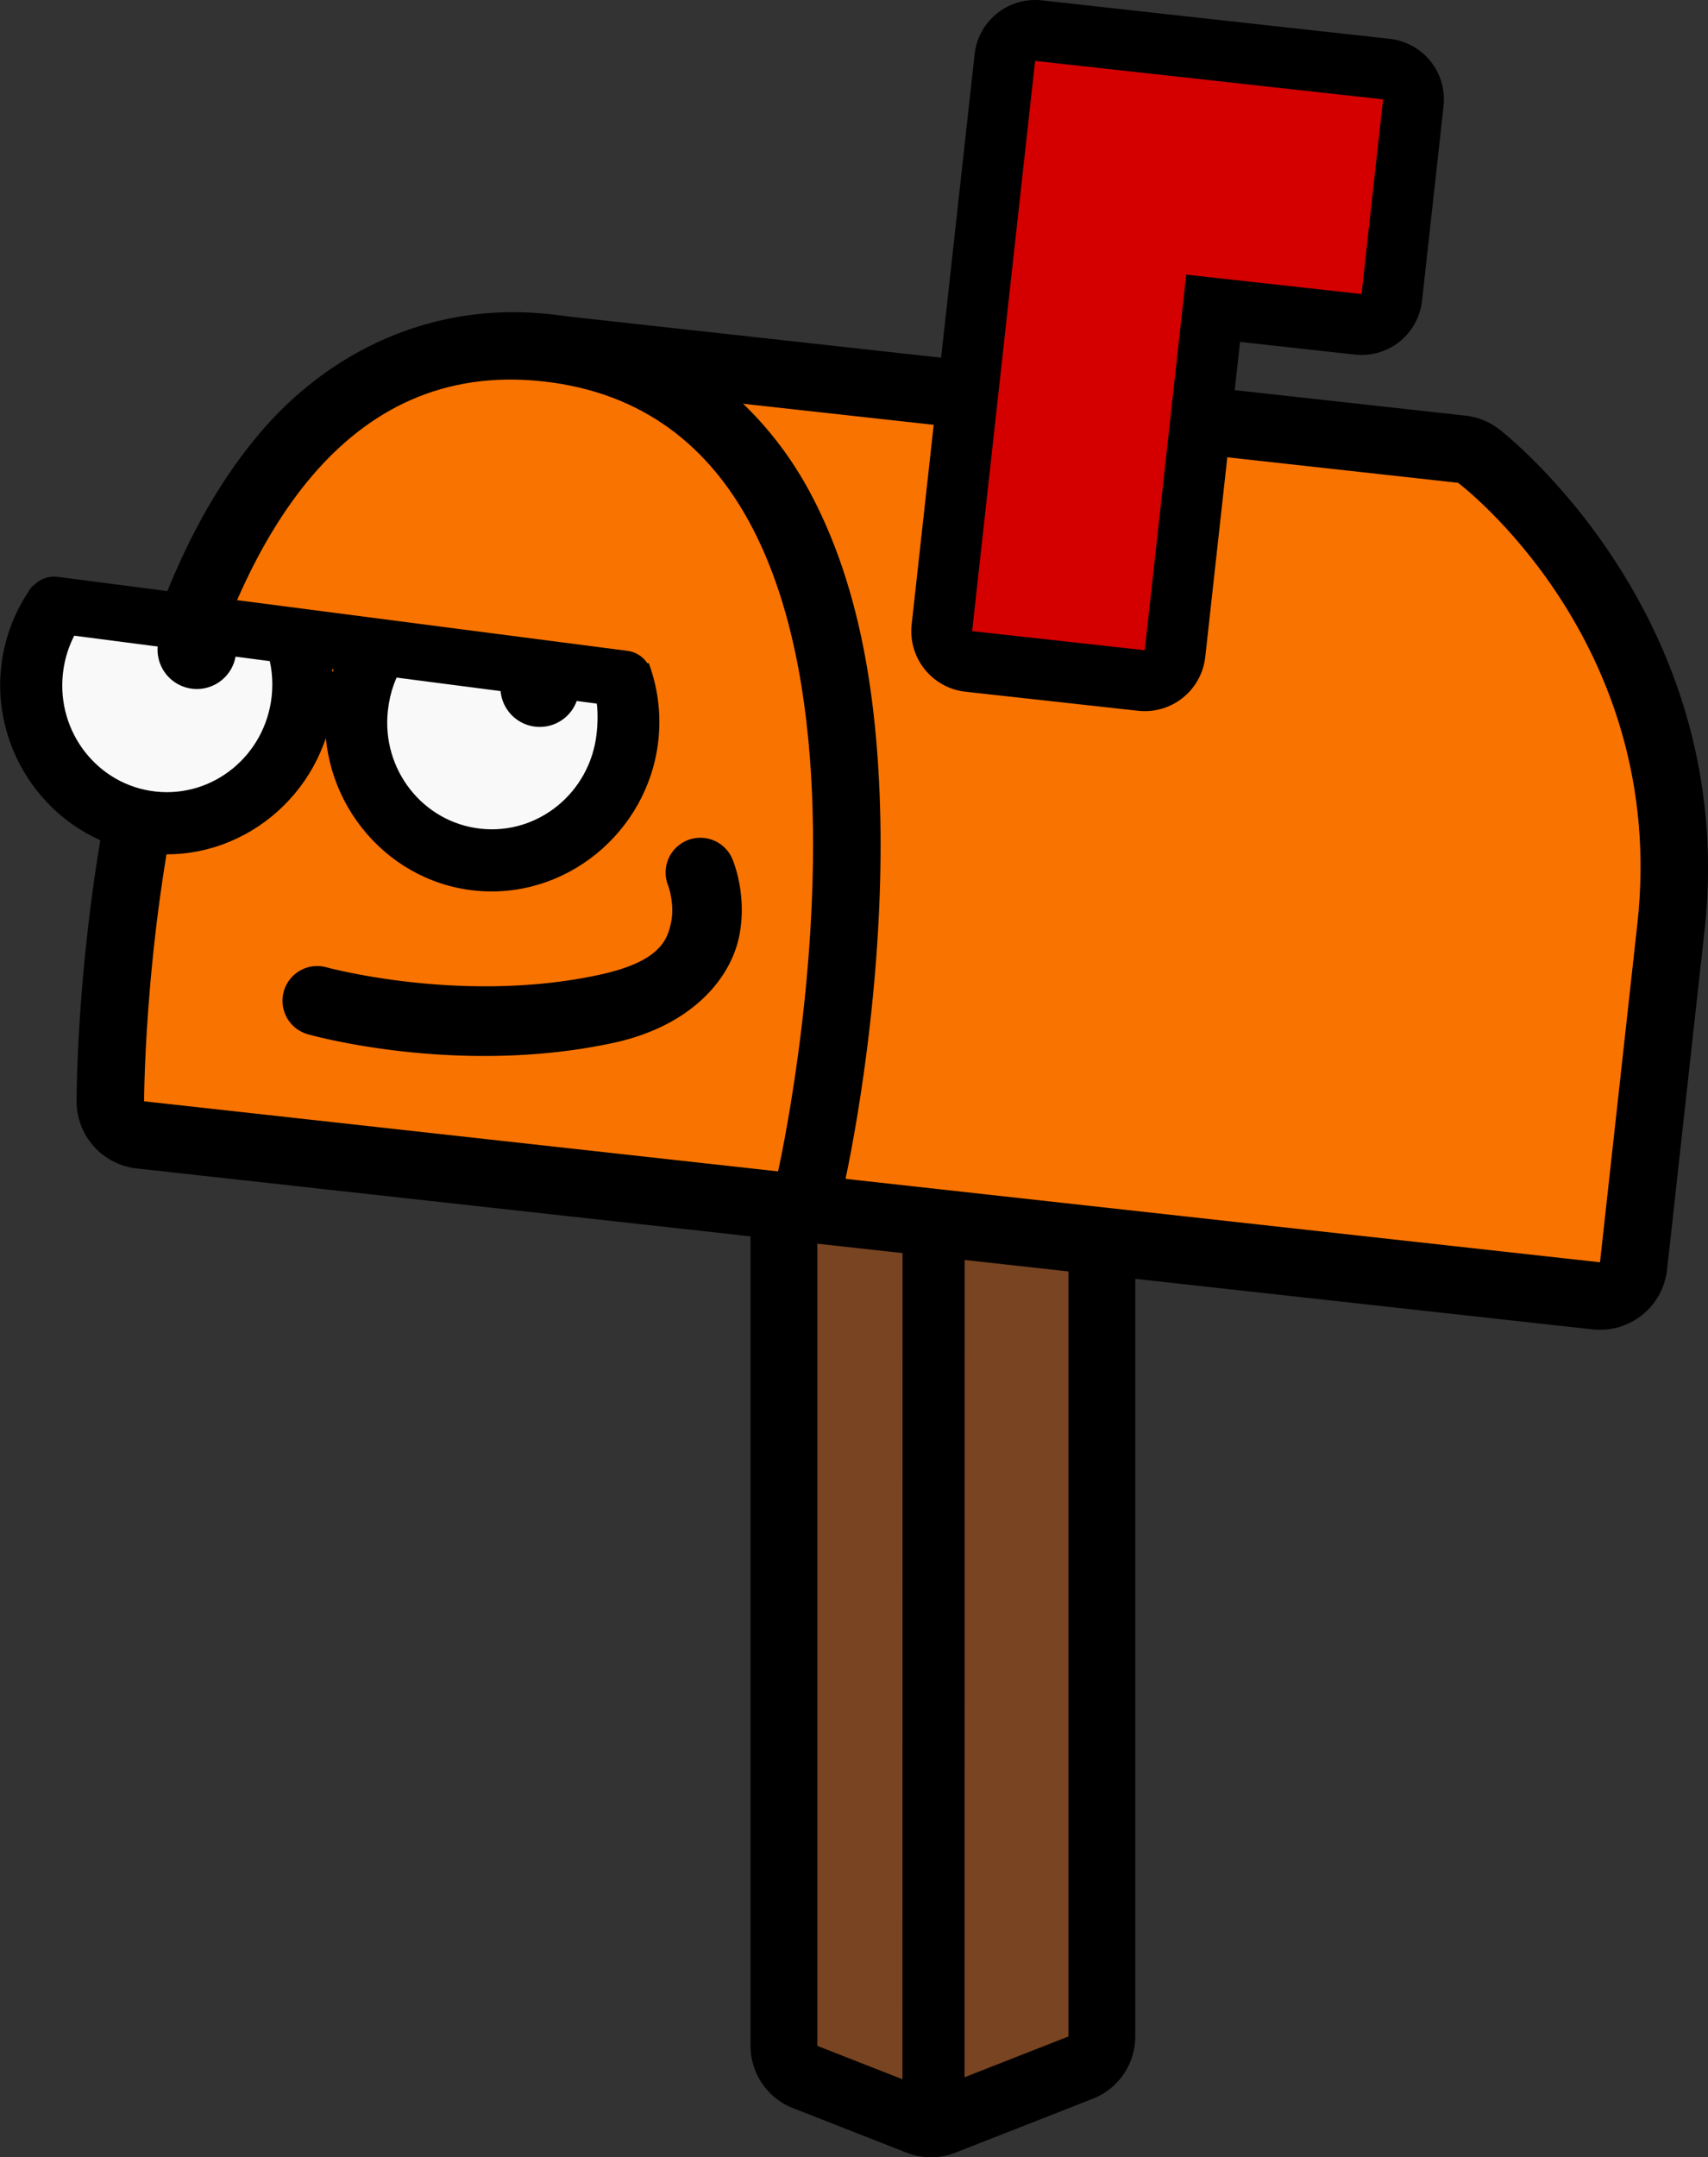 <?xml version="1.0" encoding="UTF-8" standalone="no"?>
<!-- Created with Inkscape (http://www.inkscape.org/) -->

<svg
   width="115.933mm"
   height="146.328mm"
   viewBox="0 0 115.933 146.328"
   version="1.1"
   id="svg1"
   inkscape:version="1.3.2 (091e20e, 2023-11-25, custom)"
   sodipodi:docname="orangemailbox.svg"
   xmlns:inkscape="http://www.inkscape.org/namespaces/inkscape"
   xmlns:sodipodi="http://sodipodi.sourceforge.net/DTD/sodipodi-0.dtd"
   xmlns="http://www.w3.org/2000/svg"
   xmlns:svg="http://www.w3.org/2000/svg">
  <rect x="0" y="0" width="115.933" height="146.328" fill="#333333" stroke="none"/>
  <sodipodi:namedview
     id="namedview1"
     pagecolor="#ffffff"
     bordercolor="#000000"
     borderopacity="0.25"
     inkscape:showpageshadow="2"
     inkscape:pageopacity="0.0"
     inkscape:pagecheckerboard="0"
     inkscape:deskcolor="#d1d1d1"
     inkscape:document-units="mm"
     inkscape:zoom="1"
     inkscape:cx="263"
     inkscape:cy="675.5"
     inkscape:window-width="1920"
     inkscape:window-height="1009"
     inkscape:window-x="-8"
     inkscape:window-y="-8"
     inkscape:window-maximized="1"
     inkscape:current-layer="layer1" />
  <defs
     id="defs1" />
  <g
     inkscape:label="Layer 1"
     inkscape:groupmode="layer"
     id="layer1"
     transform="translate(-27.765,-109.663)">
    <g
       id="path3">
      <path
         style="color:#000000;fill:#000000;stroke-linecap:round;stroke-linejoin:round;-inkscape-stroke:none;paint-order:stroke fill markers"
         d="m 99.014,167.332 -17.043,4.988 a 4.535,4.535 0 0 0 -3.262,4.354 v 71.76 a 4.535,4.535 0 0 0 2.881,4.221 l 7.709,3.023 a 4.535,4.535 0 0 0 3.311,0 l 9.334,-3.66 a 4.535,4.535 0 0 0 2.879,-4.223 v -76.111 a 4.535,4.535 0 0 0 -5.809,-4.352 z m -3.262,10.404 v 66.967 l -4.799,1.881 -3.174,-1.244 v -65.27 z"
         id="path11" />
      <path
         style="color:#000000;fill:#784421;stroke-linecap:round;stroke-linejoin:round;-inkscape-stroke:none;paint-order:stroke fill markers"
         d="m 83.244,176.673 v 71.76 l 7.709,3.023 9.333,-3.66 v -76.111 z"
         id="path12" />
    </g>
    <g
       id="path4">
      <path
         style="color:#000000;fill:#000000;stroke-linecap:round;stroke-linejoin:round;-inkscape-stroke:none;paint-order:stroke fill markers"
         d="m 91.141,171.791 a 2.108,2.108 0 0 0 -2.109,2.107 l -0.012,79.176 a 2.108,2.108 0 0 0 2.107,2.107 2.108,2.108 0 0 0 2.107,-2.107 l 0.014,-79.176 a 2.108,2.108 0 0 0 -2.107,-2.107 z"
         id="path13" />
      <path
         style="color:#000000;fill:#f97300;stroke-linecap:round;stroke-linejoin:round;-inkscape-stroke:none;paint-order:stroke fill markers"
         d="m 91.14,173.898 -0.013,79.176"
         id="path16" />
    </g>
    <g
       id="path2">
      <path
         style="color:#000000;fill:#000000;stroke-linecap:round;stroke-linejoin:round;-inkscape-stroke:none;paint-order:stroke fill markers"
         d="m 65.146,130.998 a 4.583,4.583 0 0 0 -5.039,5.207 l 1.342,9.318 a 4.583,4.583 0 0 0 0.129,0.607 l 12.594,44.025 a 4.583,4.583 0 0 0 3.902,3.295 l 57.789,6.385 a 4.583,4.583 0 0 0 5.057,-4.051 l 2.541,-22.984 c 2.386,-21.592 -13.979,-34.055 -13.979,-34.055 a 4.583,4.583 0 0 0 -2.246,-0.889 z m 4.875,9.76 54.791,6.053 c 2.11,1.744 11.186,10.078 9.539,24.984 l -2.037,18.428 -50.176,-5.543 -11.662,-40.77 z"
         id="path17" />
      <path
         style="color:#000000;fill:#f97300;stroke-linecap:round;stroke-linejoin:round;-inkscape-stroke:none;paint-order:stroke fill markers"
         d="m 64.643,135.552 62.091,6.86 c 0,0 14.29,10.714 12.172,29.886 l -2.539,22.984 -57.788,-6.385 -12.594,-44.026 z"
         id="path18" />
    </g>
    <g
       id="path1">
      <path
         style="color:#000000;fill:#000000;stroke-linecap:round;stroke-linejoin:round;-inkscape-stroke:none;paint-order:stroke fill markers"
         d="m 65.131,130.979 c -8.2,-0.906 -15.101,2.666 -19.625,7.939 -4.524,5.273 -7.191,12.046 -8.988,18.717 -3.594,13.342 -3.553,26.727 -3.553,26.727 a 4.583,4.583 0 0 0 4.078,4.557 l 43.029,4.754 a 4.583,4.583 0 0 0 4.973,-3.541 c 0,0 3.009,-13.051 2.414,-26.867 -0.297,-6.908 -1.435,-14.11 -4.74,-20.252 -3.306,-6.142 -9.317,-11.119 -17.588,-12.033 z m -4.643,9.104 c 1.102,-0.141 2.303,-0.141 3.635,0.006 5.436,0.601 8.271,3.078 10.525,7.268 2.255,4.189 3.391,10.193 3.654,16.303 0.388,9.008 -0.765,16.315 -1.516,20.43 L 42.354,180.283 c 0.179,-4.187 0.67,-11.56 3.014,-20.264 1.592,-5.91 4.004,-11.533 7.094,-15.135 2.317,-2.702 4.723,-4.38 8.027,-4.803 z"
         id="path19" />
      <path
         style="color:#000000;fill:#f97300;stroke-linecap:round;stroke-linejoin:round;-inkscape-stroke:none;paint-order:stroke fill markers"
         d="m 64.627,135.533 c -27.051,-2.989 -27.08,48.831 -27.08,48.831 l 43.028,4.754 c 0,0 11.466,-50.556 -15.948,-53.585 z"
         id="path20" />
    </g>
    <g
       id="path5">
      <path
         style="color:#000000;fill:#000000;stroke-linecap:round;stroke-linejoin:round;-inkscape-stroke:none;paint-order:stroke fill markers"
         d="m 98.479,109.688 a 4.133,4.133 0 0 0 -4.561,3.654 l -4.273,38.678 a 4.133,4.133 0 0 0 3.652,4.562 l 11.715,1.293 a 4.133,4.133 0 0 0 4.562,-3.652 l 2.361,-21.369 7.793,0.861 a 4.133,4.133 0 0 0 4.561,-3.654 l 1.459,-13.203 a 4.133,4.133 0 0 0 -3.652,-4.561 z m 3.199,8.668 15.402,1.703 -0.551,4.988 -7.795,-0.861 a 4.133,4.133 0 0 0 -4.561,3.652 l -2.361,21.369 -3.5,-0.387 z"
         id="path21" />
      <path
         style="color:#000000;fill:#d40000;stroke-linecap:round;stroke-linejoin:round;-inkscape-stroke:none;paint-order:stroke fill markers"
         d="m 93.751,152.474 11.715,1.294 2.815,-25.476 11.901,1.315 1.459,-13.203 -23.617,-2.609 z"
         id="path22" />
    </g>
    <g
       id="path4-1"
       transform="matrix(0.872,0.096,-0.096,0.872,-51.884,34.826)">
      <path
         style="color:#000000;fill:#000000;stroke-linecap:round;stroke-linejoin:round;-inkscape-stroke:none;paint-order:stroke fill markers"
         d="m 117.665,120.794 c -4.809,-2e-5 -9.114,-2.357 -10.657,-1.138 -1.078,1.911 -1.694,4.111 -1.694,6.434 1.5e-4,7.123 5.794,13.092 12.93,13.092 7.136,3e-5 12.93,-5.969 12.93,-13.092 2.8e-4,-7.123 -6.372,-5.296 -13.509,-5.296 z m 0.579,1.815 c 1.838,-1e-5 3.318,1.45 3.318,3.48 -4e-5,2.03 -1.481,3.48 -3.318,3.48 -1.837,1e-5 -3.318,-1.45 -3.318,-3.48 -8e-5,-2.03 1.481,-3.48 3.318,-3.48 z"
         id="path14"
         sodipodi:nodetypes="ccccccscscs" />
      <path
         style="color:#000000;fill:#f9f9f9;stroke-linecap:round;stroke-linejoin:round;-inkscape-stroke:none;paint-order:stroke fill markers"
         d="m 118.283,121.31 c -2.85,-2e-5 -5.397,-2.01 -6.847,0.255 -0.832,1.301 -1.316,2.855 -1.316,4.524 9e-5,4.576 3.637,8.286 8.124,8.286 4.487,2e-5 8.124,-3.71 8.124,-8.286 5e-5,-1.278 -0.284,-2.489 -0.791,-3.57 -1.308,-2.789 -4.061,-1.209 -7.294,-1.209 z"
         id="path15"
         sodipodi:nodetypes="cscccsc" />
    </g>
    <path
       d="m 41.421,151.076 a 2.669,2.669 0 0 0 -2.946,2.36 2.669,2.669 0 0 0 2.359,2.946 2.669,2.669 0 0 0 2.946,-2.359 2.669,2.669 0 0 0 -2.36,-2.946 z"
       style="stroke-width:6.414;stroke-linecap:round;stroke-linejoin:round;paint-order:stroke fill markers"
       id="path3-9" />
    <g
       id="g5"
       transform="matrix(-0.872,-0.096,-0.096,0.872,176.39,60.048)">
      <path
         style="color:#000000;fill:#000000;stroke-linecap:round;stroke-linejoin:round;-inkscape-stroke:none;paint-order:stroke fill markers"
         d="m 118.499,121.668 c -5.042,-2e-5 -5.754,-0.975 -11.8,-1.431 -0.886,1.77 -1.385,3.762 -1.385,5.852 1.5e-4,7.123 5.794,13.092 12.93,13.092 7.136,3e-5 12.93,-5.969 12.93,-13.092 8e-5,-2.011 -0.462,-3.93 -1.285,-5.649 -2.286,-0.221 -6.268,1.227 -11.39,1.227 z m -0.255,0.941 c 1.838,-1e-5 3.318,1.45 3.318,3.48 -4e-5,2.03 -1.481,3.48 -3.318,3.48 -1.837,1e-5 -3.318,-1.45 -3.318,-3.48 -8e-5,-2.03 1.481,-3.48 3.318,-3.48 z"
         id="path1-2"
         sodipodi:nodetypes="cccccccscscs" />
      <path
         style="color:#000000;fill:#f9f9f9;stroke-linecap:round;stroke-linejoin:round;-inkscape-stroke:none;paint-order:stroke fill markers"
         d="m 118.209,121.552 c -1.658,-1e-5 -3.716,-2.716 -5.001,-1.846 -2.193,1.484 -3.088,3.498 -3.088,6.384 9e-5,4.576 3.637,8.286 8.124,8.286 4.487,2e-5 8.124,-3.71 8.124,-8.286 1.2e-4,-2.958 -1.29,-5.087 -3.576,-6.553 -1.251,-0.802 -2.996,2.015 -4.583,2.015 z"
         id="path5-4"
         sodipodi:nodetypes="cscccsc" />
    </g>
    <path
       d="m 64.695,153.647 a 2.669,2.669 0 0 0 -2.946,2.36 2.669,2.669 0 0 0 2.359,2.946 2.669,2.669 0 0 0 2.946,-2.359 2.669,2.669 0 0 0 -2.36,-2.946 z"
       style="stroke-width:6.414;stroke-linecap:round;stroke-linejoin:round;paint-order:stroke fill markers"
       id="path6" />
    <g
       id="path7">
      <path
         style="color:#000000;fill:#000000;stroke-linecap:round;-inkscape-stroke:none;paint-order:stroke fill markers"
         d="m 31.691,148.791 a 1.908,1.908 0 0 0 -2.139,1.646 1.908,1.908 0 0 0 1.646,2.137 l 38.668,5.02 a 1.908,1.908 0 0 0 2.139,-1.646 1.908,1.908 0 0 0 -1.646,-2.137 z"
         id="path23" />
      <path
         style="color:#000000;fill:#d40000;stroke-linecap:round;-inkscape-stroke:none;paint-order:stroke fill markers"
         d="m 31.445,150.682 38.668,5.02"
         id="path24" />
    </g>
    <path
       style="color:#000000;fill:#000000;stroke-linecap:round;-inkscape-stroke:none;paint-order:stroke fill markers"
       d="M 74.4,166.668 A 2.358,2.358 0 0 0 73.125,169.75 c 0,0 0.452,1.233 0.189,2.49 -0.263,1.257 -0.843,2.686 -4.957,3.562 -9.288,1.978 -18.422,-0.525 -18.422,-0.525 a 2.358,2.358 0 0 0 -2.908,1.633 2.358,2.358 0 0 0 1.633,2.906 c 0,0 10,2.872 20.68,0.598 5.341,-1.137 7.989,-4.339 8.59,-7.209 0.601,-2.87 -0.447,-5.26 -0.447,-5.26 a 2.358,2.358 0 0 0 -3.082,-1.277 z"
       id="path10" />
  </g>
</svg>
